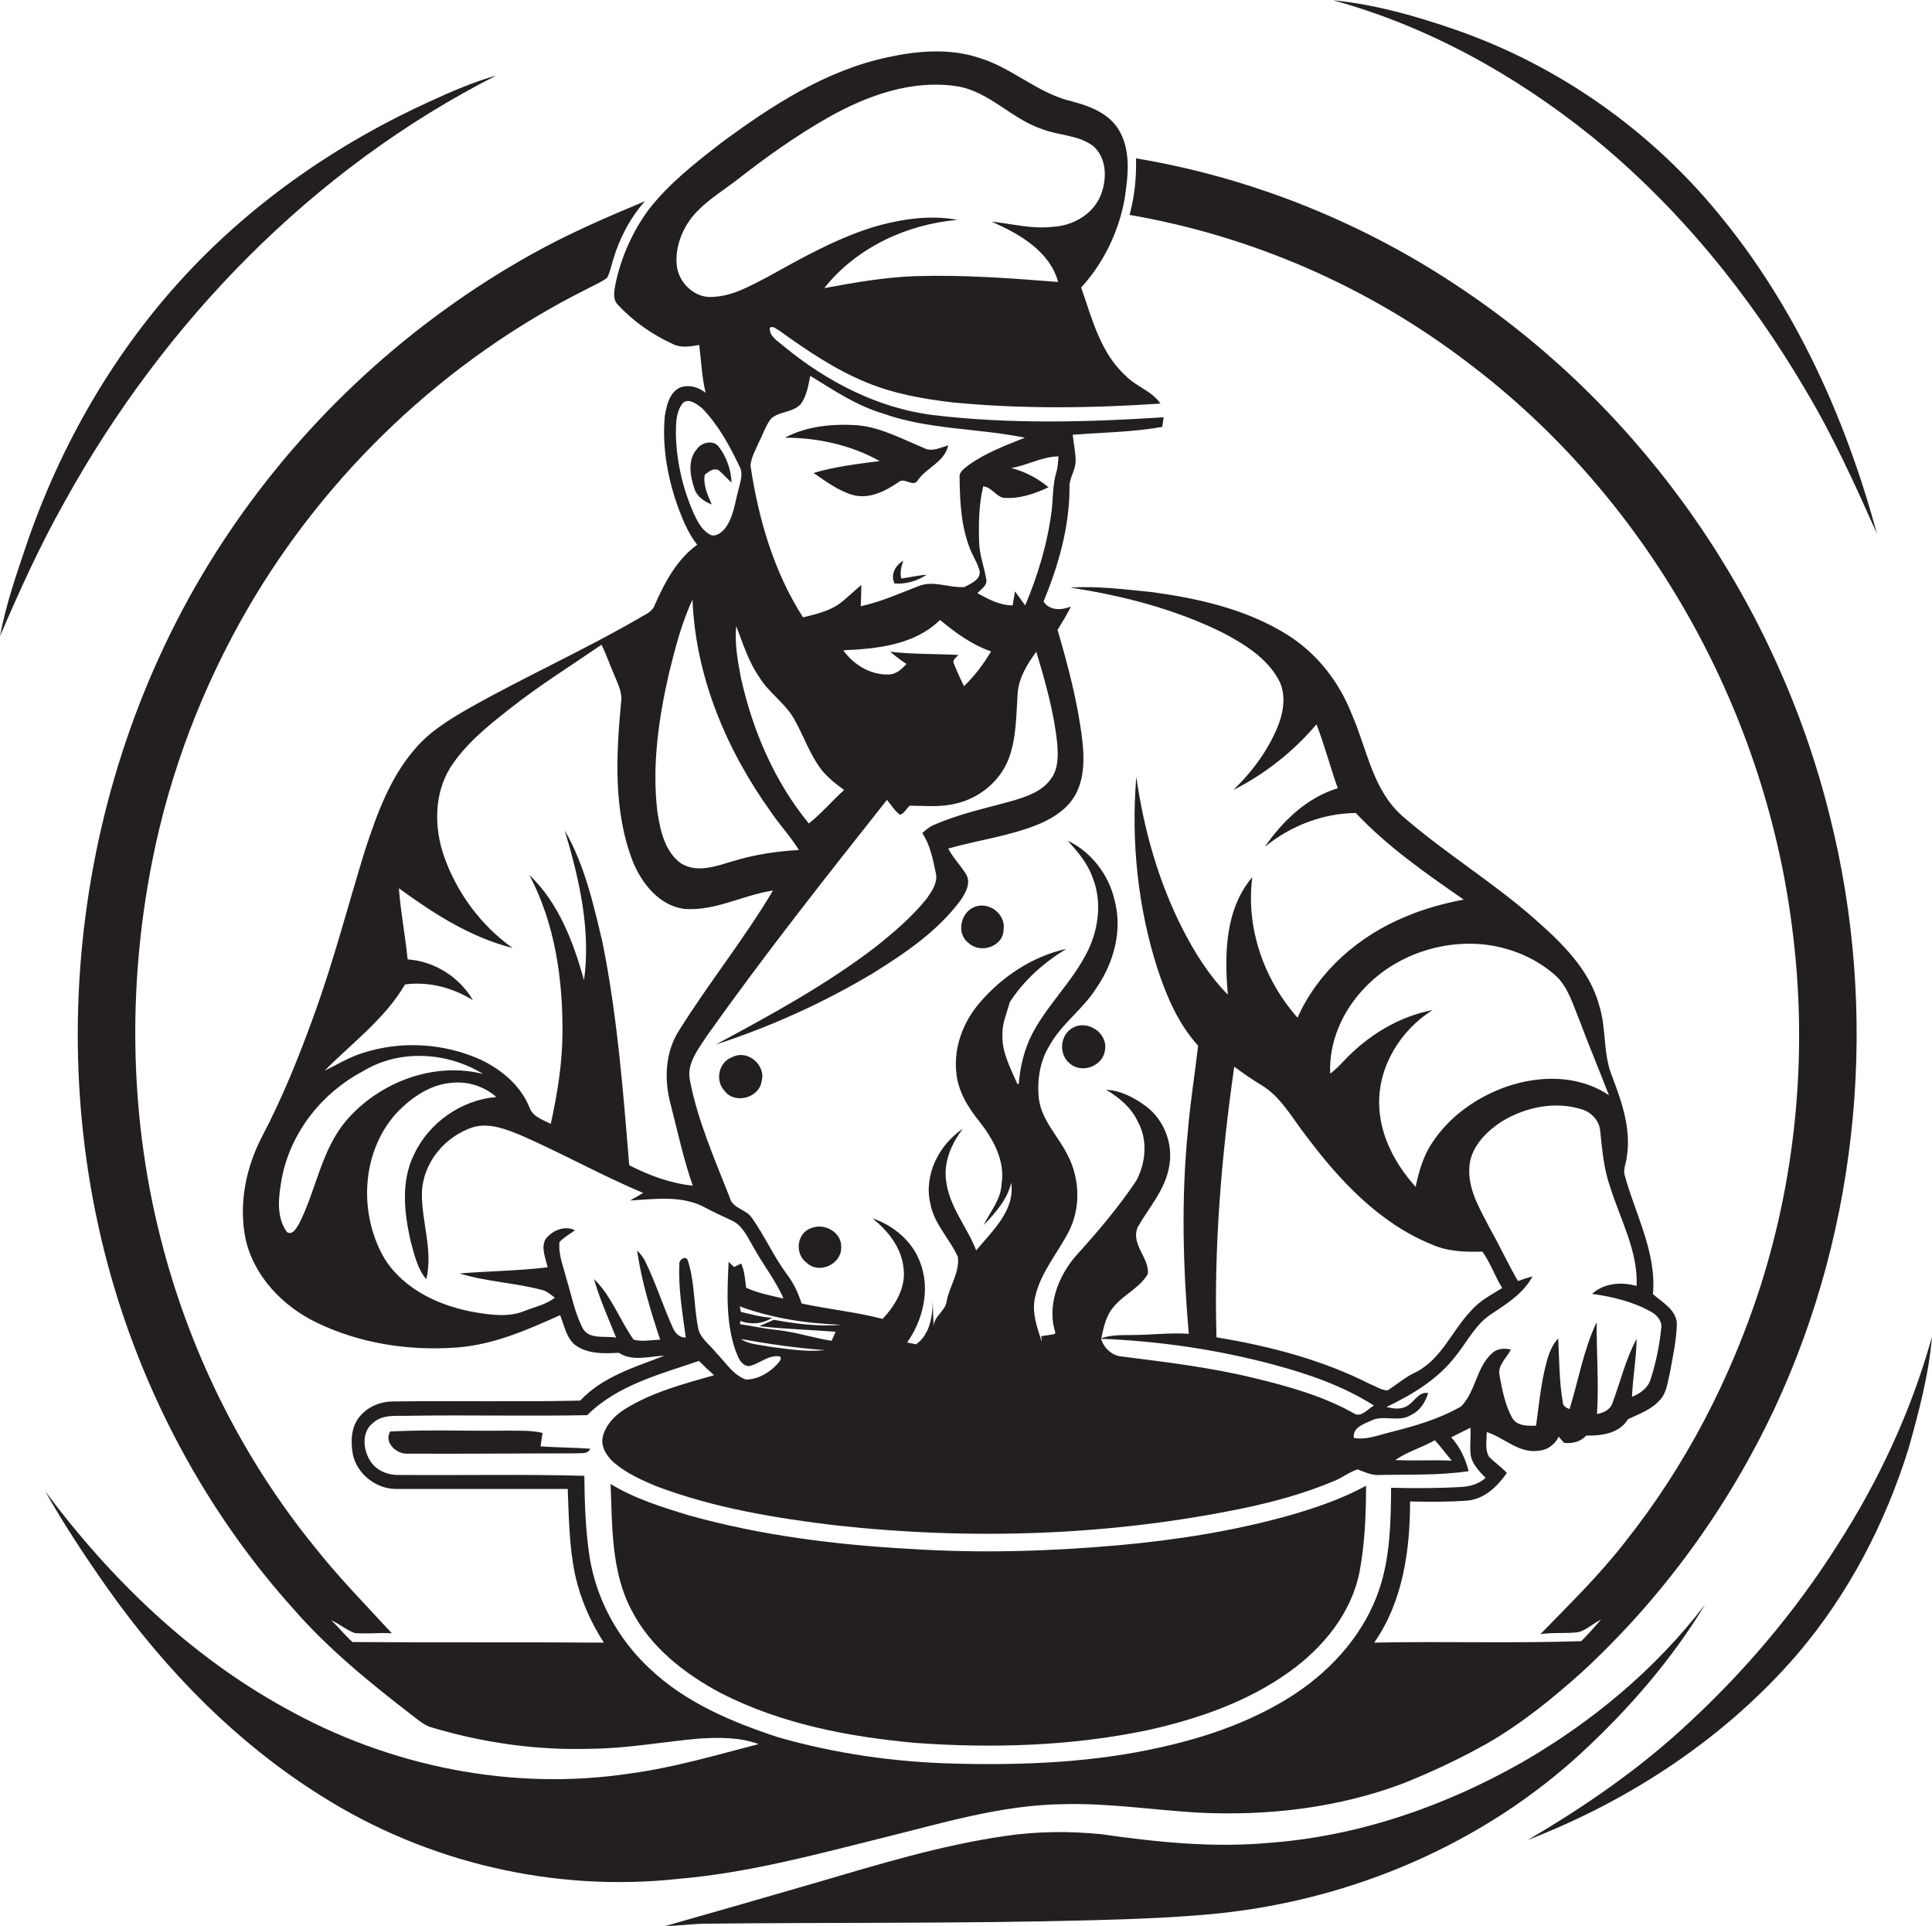 <?xml version="1.0" encoding="utf-8"?>
<!-- Generator: Adobe Illustrator 19.2.0, SVG Export Plug-In . SVG Version: 6.00 Build 0)  -->
<svg version="1.1" id="Layer_1" xmlns="http://www.w3.org/2000/svg" xmlns:xlink="http://www.w3.org/1999/xlink" x="0px" y="0px"
	 viewBox="0 0 662.6 660.5" style="enable-background:new 0 0 662.6 660.5;" xml:space="preserve">
<style type="text/css">
	.st0{fill:#231F20;}
</style>
<g>
	<path class="st0" d="M619.5,134.2c9.3,15.6,16.8,32.2,24.2,48.8c-10.7-39.6-28-77.9-54.3-109.7c-23.6-28.8-55.1-50.9-90.2-63.1
		c-13.6-4.7-27.6-8.7-42-10.1c32.5,8.9,62.5,25.6,88.7,46.7C575.6,70.9,600.2,101.2,619.5,134.2z"/>
	<path class="st0" d="M301.7,630.5c20.8-5.1,41.6-11.6,63.2-11.8c15.4-0.4,30.6,2,45.9,2.9c24,1.2,48.4-1.6,70.9-10.2
		c9.7-3.9,19.2-8.4,28.3-13.5c12-6.9,22.8-15.7,33-24.9c27.5-25.5,49.8-56.3,65.7-90.2c29.3-62.8,35.8-135.9,18.8-203.1
		C609.5,207,564.2,141.4,502,99.5C468.4,76.7,429.8,61,389.6,54.3c0.2,6.5-0.5,13.1-2.2,19.4c41.9,7.2,82,24.7,115.8,50.5
		c61.2,46,101.8,117.9,111.4,193.7c5.4,41.1,1.8,83.5-10.8,123.1c-10.2,31.7-25.7,61.7-46.4,87.7c-8.8,11.4-19.1,21.4-29.1,31.7
		c4.4-0.7,8.8-0.1,13.1-0.7c2.8-0.8,5-3,7.7-4.3c-2.2,2.5-4.4,5-6.8,7.4c-23.6,0.8-47.3,0-71,0.5c9.8-14,12.3-31.6,12.3-48.4
		c6.5,0.1,13.1,0.2,19.6-0.3c5.9-0.5,10.4-4.9,13.6-9.5c-1.9-2-4.2-3.6-6.1-5.5c-1.5-2.5-0.8-5.7-0.8-8.5c6,1.9,11,7.4,17.8,6.4
		c3-0.2,5.5-2.1,6.9-4.8c0.6,0.7,1.2,1.4,1.8,2.1c2.8,0.3,5.6-0.3,7.6-2.5c5.2,0.1,11.4-0.7,14.3-5.6c3.8-1.8,7.9-3.2,10.8-6.4
		c2.5-2.5,2.8-6.2,3.6-9.5c1-5.6,2.3-11.2,2.4-17c-0.3-4.7-5-7.2-8.2-10c1.3-14.5-6.2-27.6-9.8-41.2c-0.3-1.9,0.6-3.8,0.8-5.7
		c1.6-9.5-1.6-18.8-4.9-27.5c-3.3-7.8-2-16.5-4.5-24.5c-3.3-12.4-12.9-21.6-22.2-29.8c-14.4-12.7-31-22.7-45.5-35.4
		c-10.1-9-12-23-17.2-34.8c-4.3-11-11.8-20.7-21.9-27.1c-14.1-8.9-30.7-12.6-47-14.8c-9.2-0.9-18.4-2.1-27.6-1.5
		c18.2,2.8,36.4,7.5,52.9,15.8c7.1,3.8,14.4,8.4,18.4,15.6c2.6,4.5,2,10.2,0.3,15c-3.3,8.8-9,16.5-15.7,23
		c10.9-5.5,20.6-13.2,28.5-22.5c2.8,7.2,4.7,14.6,7.3,21.9c-10.5,3.2-18.9,11.2-25,20.1c8.8-7.2,19.9-11.5,31.2-11.6
		c10.9,11.6,24,20.7,37,29.7c-6.8,1.3-13.5,3.1-19.8,5.8c-16,6.5-30.1,18.7-37.2,34.7c-11.5-13-17.8-30.8-15.5-48.2
		c-9.4,11-9.6,26.6-8.4,40.3c-6.4-6.5-11.3-14.3-15.4-22.3c-8.4-16.4-13.4-34.3-16-52.4c-1.8,22.2,0.5,44.7,7.3,65.9
		c3.1,9.4,7.1,18.8,13.9,26.3c-1.1,9.7-2.7,19.4-3.5,29.2c-2.3,23.1-1.7,46.5,0.3,69.6c-6-0.4-12,0.3-18.1,0.4
		c-4,0.1-8-0.2-11.9,1.1c0.8-3.7,1.6-7.7,4.2-10.7c3.5-4.3,9-6.5,11.8-11.4c0.4-5.6-6-10.2-3.5-16c3.9-6.8,9.5-12.9,10.8-20.9
		c1.4-7.6-1.7-15.7-7.8-20.4c-4-3-8.7-5.5-13.8-5.8c4.4,2.7,8.6,6.1,10.8,10.9c3.5,6.3,2.8,14.1-0.5,20.3
		c-6.2,9.3-13.5,17.8-21,26.1c-6,7.1-9.7,17.2-6.7,26.2l-0.8,0.4c-1,0.1-3,0.5-4.1,0.6c0.1,0.5,0.2,1.4,0.2,1.9
		c-1.7-5-3.6-10.4-2.2-15.7c1.9-8.1,7.5-14.5,11.3-21.8c4.3-8.1,4-18.3-0.2-26.4c-3.2-6.5-8.9-11.9-9.9-19.3
		c-0.7-6.4,0.3-13.1,3.8-18.6c4.1-7.3,11.3-12.2,15.8-19.3c6.1-8.8,9.2-20,6.3-30.5c-2-8.6-8-16.4-16-20.2c3.4,3.8,6.8,7.7,8.5,12.6
		c3.2,7.9,2.2,17-1.4,24.7c-5.3,11.2-15,19.6-20.2,30.8c-2.1,4.8-3.3,10-3.7,15.3h-0.5c-2.3-5.4-5.3-10.7-5.1-16.7
		c-0.2-3.9,1.5-7.5,2.5-11.3c4.9-7.6,11.7-13.6,19.4-18.3c-11.7,2.6-22.2,9.6-29.9,18.7c-5.6,6.6-8.8,15.3-7.8,23.9
		c0.6,6.3,4,11.8,7.9,16.6c4.7,6,8.9,13.5,7.6,21.4c-0.2,5.4-3.9,9.4-6.1,14.1c4-4.2,8.1-8.8,9.4-14.5c1.4,9.5-6.5,16.5-12,23.2
		c-3.1-8-9.2-14.9-10.3-23.7c-1-6.5,1.8-12.9,5.7-18c-8.2,5.5-13.5,15.9-11.1,25.8c1.3,6.9,6.6,11.9,9.4,18.1c0.7,5.2-2.8,10-3.8,15
		c-0.3,3.5-4.2,5.1-4.5,8.7c-0.1-2.1-0.3-6.4-0.3-8.5c-0.1,5.4-1,11.4-5.7,14.8c-0.8-0.1-2.3-0.5-3.1-0.6c5.5-7.8,8-18.3,4.5-27.4
		c-2.6-7.3-9.2-12.8-16.4-15.2c5.4,4.3,10.1,10.2,10.7,17.3c0.8,6.5-2.9,12.6-7.2,17.2c-9.1-2.4-18.6-3.3-27.8-5.3
		c-1.1-3.6-2.8-7.1-5.1-10.1c-4.5-6.1-7.5-13-11.9-19.2c-2-3.1-6.8-3.2-7.7-7.2c-5.1-13-10.8-25.9-13.5-39.6
		c-1.5-6.1,2.9-11.2,5.9-15.9c19.6-27.6,40.6-54.2,61.6-80.7c1.4,1.7,2.6,3.7,4.4,5.1c1.6-0.4,2.2-2.1,3.4-3.1
		c5.2,0,10.5,0.6,15.7-0.7c8.1-1.8,15.2-7.6,18.2-15.3c2.7-7.1,2.6-14.9,3.1-22.3c0.3-5.5,3.3-10.2,6.4-14.5
		c3.1,10.3,6.1,20.8,7.2,31.6c0.3,4,0.4,8.5-2.1,11.9c-3.1,4.5-8.5,6.2-13.5,7.7c-9,2.5-18.1,4.4-26.7,8.2c-1.5,0.6-2.8,1.7-4,2.8
		c2.7,4,3.6,8.8,4.6,13.5c0.9,3.3-1.3,6.4-3.1,9c-5.1,6.3-11.3,11.6-17.6,16.6c-17,13-35.9,23.3-54.7,33.4
		c18.8-6.1,36.9-14.3,53.8-24.4c11.1-6.9,22.2-14.4,30.1-25c1.8-2.6,3.8-6.2,1.8-9.2c-1.9-3-4.4-5.5-6-8.6c10.5-3,21.5-4.3,31.6-8.6
		c4.8-2.1,9.5-5.2,12.1-10c3-5.6,3-12.2,2.3-18.4c-1.5-12.9-4.9-25.6-8.5-38c1.6-2.6,3.2-5.2,4.6-8c-3.2,1.3-7.3,1.5-9.4-1.7
		c5.1-12.4,8.9-25.6,8.9-39.1c-0.2-3.2,2.1-5.9,2.1-9.1c0-3-0.7-6-1-9c10.2-0.8,20.6-0.9,30.7-2.7c0.1-0.8,0.4-2.5,0.5-3.3
		c-26.4,1.7-53.1,2.4-79.4-0.8c-18.8-2.4-36.2-11.5-50.7-23.4c-2-1.8-5.2-3.4-5-6.5c1.2-0.8,2.3,0.5,3.3,1
		c9.3,6.7,18.9,13.2,29.5,17.6c9.5,4,19.7,5.8,29.9,7c23.7,2.3,47.6,2,71.3,0.4c-3-4.4-8.4-5.8-12-9.6c-8.6-7.8-11.5-19.6-15.2-30.2
		c7.7-8.4,12.9-19.2,14.9-30.4c1.2-7.9,2.3-16.9-2.2-24c-3.9-6.1-11.3-8.3-18-10C354.9,31,346.4,23,335.7,19.8
		c-10.1-3.3-20.9-2.4-31.1-0.2c-21.4,4.5-40.1,16.7-57.4,29.5c-8.8,6.8-17.7,13.8-24.6,22.6c-5.7,7.7-9.7,16.7-11.6,26.1
		c-0.4,2.3-0.9,5,1,6.8c5.3,5.7,11.8,10.2,18.8,13.4c2.8,1.4,6,0.8,9,0.3c0.7,5.5,0.9,11,2.2,16.4c-2.5-2-5.9-3-9-1.7
		c-3.5,1.8-4.4,6.1-5,9.7c-1,10.9,1.1,22,4.9,32.2c1.6,4.2,3.4,8.3,6.2,11.9c-7,5.1-11.2,13-14.6,20.8c-0.9,2.4-3.5,3.2-5.5,4.5
		c-19,11-39.1,20-58.2,30.8c-6.8,3.9-13.7,8.1-18.8,14.3c-8.4,9.8-12.8,22.2-16.8,34.3c-5.8,18.8-10.7,37.8-17.4,56.3
		c-5.2,14.4-10.9,28.6-18,42.1c-5.5,10.6-8,23.1-5.6,34.9c2.8,12.7,12.6,23,24.1,28.6c14.9,7.3,31.8,9.9,48.3,8.7
		c12.5-0.9,24.2-6,35.5-11.1c1.4,3.5,2.1,7.7,5.1,10.2c4.3,3.2,10,3,15,2.7c4.7,3.1,10.5,1.2,15.7,1c-10.1,3.9-21.3,7.2-28.9,15.4
		c-21.4,0.5-42.8,0-64.2,0.3c-4.3,0-8.5,1.7-11.3,5c-3.1,3.5-3.3,8.7-2.5,13.1c1.4,6.7,7.9,11.9,14.8,11.9c19.7,0,39.3,0,58.9,0
		c0.4,9.8,0.5,19.7,2.5,29.3c1.8,8.3,5.3,16.3,9.9,23.4c-28.7-0.2-57.5,0-86.2-0.2c-2.6-2.3-4.8-5.1-7.3-7.5c2.8,1.3,5.1,3.3,8,4.4
		c4.2,0.4,8.5-0.2,12.8,0.1c-9.1-9.9-18.5-19.4-26.8-30C83.5,500.4,66,465.4,56.1,428.5c-11.7-43.3-12.6-89.3-3.9-133.2
		c6-30.4,17.2-59.7,32.7-86.5c27.1-46.7,67.9-85.4,116.2-109.6c2.4-1.3,4.9-2.3,7.1-3.9c1-1.9,1.4-4,2-6c2.2-7.4,5.8-14.5,11-20.3
		c-13.2,5.5-26.4,11.2-38.9,18.2c-41.4,23.1-77.2,56-103.7,95.3C25.5,261,12,364.7,43.3,454.2c12.5,35.8,31.9,69.3,57.3,97.5
		c12,13.8,26.3,25.4,40.7,36.5c2.1,1.6,4.2,3.5,6.8,4.2c17.7,5.3,36.2,7.9,54.6,7.3c12.5-0.1,24.7-2.4,37.1-3.5
		c6.8-0.4,13.9-0.5,20.4,1.9c-14.4,3.7-28.8,8-43.6,10c-40.7,6.3-83.1-2.3-118.9-22.4c-32.7-18-60-44.5-82.2-74.3
		c6.5,11.5,13.8,22.5,21.4,33.3c19.8,28,44.3,53.1,73.5,71.3c36.1,22.8,79.9,33,122.4,28.3C256.2,642.3,278.9,636.2,301.7,630.5z
		 M561.3,441c-5.2-1.5-11.2-1-15.3,2.7c7.1,1,14.3,2.7,20.5,6.3c2,1.1,3.7,3.3,3.2,5.8c-0.6,5.8-1.8,11.6-3.6,17.2
		c-0.9,3-3.6,4.9-6.4,6c0.3-6.7,1.5-13.2,1.6-19.9c-3.7,6.9-5.5,14.5-8.2,21.8c-0.7,2.5-3.1,3.6-5.4,4c0.7-10.5-0.2-21-0.1-31.5
		c-4.5,9.4-6.2,19.8-9.3,29.8c-1.1-0.4-2.3-1-2.3-2.3c-1.3-7.2-1.2-14.6-1.6-21.9c-2.8,3-3.8,7.1-4.7,11c-1.4,6.2-2,12.6-2.9,18.9
		c-2.9,0.1-6.5,0.2-8.2-2.7c-2.4-4.4-3.4-9.5-4.3-14.4c-0.8-3.6,2.4-6.1,3.9-9c-2.2-0.5-4.7-0.4-6.4,1.2
		c-5.5,4.8-5.6,13.1-10.7,18.3c-7.6,4.4-16.1,6.8-24.5,8.9c-4,1-8.1,2.7-12.3,1.9c-0.4-3.5,3.2-4.7,5.7-5.8c4.4-2.4,9.7,0.7,14-2.1
		c3-1.4,4.9-4.4,5.8-7.5c-3.3-0.5-4.6,2.9-7,4.3c-2.2,1.5-4.9,1.1-7.3,0.5c9-4.3,17.9-9.7,24-17.8c3.8-4.8,6.7-10.7,12-14.1
		c5.3-3.5,11-7.1,14.1-12.9c-1.7,0.5-3.4,1-5,1.6c-3.4-5.8-6.2-12-9.5-17.8c-3.3-6.5-7.5-13.1-7.2-20.6c0.1-7.2,5.7-12.8,11.3-16.4
		c8.1-4.9,18.4-7,27.5-4c3.2,1,5.8,3.9,6.1,7.3c0.7,6.5,1.2,13,3.4,19.2C555.7,418.2,561.8,429,561.3,441z M497.9,500.9
		c-6.5-0.3-12.9,0.1-19.4-0.2c4.2-2.9,9.2-4.3,13.6-6.8C494.2,496.2,496,498.7,497.9,500.9z M467.9,338.9
		c10.6-11.3,26.8-16.8,42-14.9c9,1.2,17.8,5,24.4,11.3c3.8,4.1,5.3,9.6,7.4,14.6c3.2,8.6,6.8,17.1,10.1,25.7c-10.3-7-23.6-6.9-35-3
		c-10.3,3.6-19.7,10.2-25.7,19.4c-3,4.5-4.5,9.8-5.6,15c-7-7.8-12.3-17.6-12.5-28.3c-0.3-13.1,7.4-25.5,18.3-32.3
		c-11.7,2.2-22.3,8.8-30.4,17.4c-1.5,1.6-3,3.1-4.7,4.4C455.7,357.4,460.4,346.7,467.9,338.9z M423.3,365.8c3,2.2,6.1,4.4,9.3,6.3
		c6.8,4.1,10.6,11.4,15.4,17.5c11.4,15.2,25,29.8,42.9,37.1c5.5,2.5,11.6,2.7,17.5,2.5c2.8,3.9,4.3,8.5,6.8,12.5
		c-3.7,2.3-7.8,4.4-10.7,7.8c-6.5,6.8-10.1,16.5-18.8,21c-3.6,1.6-6.5,4.2-9.8,6.3c-2.1,0-4-1.4-5.9-2.1
		c-16.5-8.4-34.6-13.1-52.8-16.1C416.3,427.5,418.9,396.5,423.3,365.8z M436.9,468c11.9,3.2,23.8,7.3,34.3,14c-2,1.1-3.9,3.7-6.3,3
		c-10.8-6.2-23-9.6-35.1-12.5c-14.8-3.6-29.9-5.4-44.9-7.3c-3.5-0.2-6.3-2.9-7.3-6.1C397.6,459.9,417.5,462.8,436.9,468z
		 M288.6,454.3c-7.8,0.7-15.5-0.3-23.2-1.7c-1.6,0.8-3.3,1.3-4.9,2.2c8.7,1,17.4,1.2,26.1,1.9l-0.5,1.1c-0.2,0.5-0.7,1.5-0.9,2
		c-6.3-1-12.3-3-18.6-3.7c-4.3-0.4-8.5-1.4-12.8-2c0-0.3,0.1-0.8,0.1-1.1c3.6,1.3,7.6,1.1,10.9-1.1c-3.6-0.2-7.2-1.2-10.7-2
		c-0.1-0.5-0.3-1.4-0.4-1.9C264.9,452.1,276.8,453.9,288.6,454.3z M282.9,463c-6.4,0.7-12.8-0.4-19.1-1.2c-3.3-0.7-6.8-0.7-9.7-2.6
		C263.7,460.9,273.2,462.3,282.9,463z M277.4,282.4c-11.8-14.4-19.3-31.9-23.3-50c-1.1-5.8-2.2-11.8-1.6-17.7
		c2.3,6,4.2,12.2,7.9,17.5c3.2,5.3,8.7,8.8,11.8,14.1c3.3,5.7,5.4,12.2,9.4,17.5c2.2,2.8,5,5,7.9,7.1
		C285.4,274.6,281.8,278.9,277.4,282.4z M330.6,235.3c-1.2-2.5-2.4-5-3.4-7.6c-0.8-1.4,0.8-2.2,1.5-3.1c-7.8-0.4-15.6-0.2-23.4-1.1
		c1.8,1.5,3.6,2.9,5.6,4.2c-1.7,1.8-3.6,3.6-6.2,3.6c-6.2,0.2-12-3.4-15.5-8.3c11.6-0.5,24.4-1.8,33.2-10.4
		c5.3,4.4,10.9,8.5,17.5,10.8C337.3,227.7,334.3,231.8,330.6,235.3z M363,156.5c-0.1,1.8-0.2,3.7-0.7,5.4c-1.3,4.2-1.1,8.6-1.6,13
		c-1.4,11.3-4.7,22.3-9.1,32.7c-1.2-1.6-2.3-3.2-3.5-4.8c-0.3,1.6-0.5,3.2-0.8,4.8c-4.4,0-8.3-2.1-12.1-4.2c1.2-1.3,3.3-2.5,3.1-4.5
		c-0.7-4.4-2.4-8.6-2.5-13c-0.2-6.4-0.1-12.8,1.4-19.1c2.8,0.2,4.2,3.2,6.8,3.9c5.4,0.5,10.7-1.3,15.6-3.6
		c-3.7-3.1-8.1-5.4-12.8-6.6C352.3,159.6,357.4,156.6,363,156.5z M264.5,143.5c2.9-2.5,7.4-2,10.1-4.9c2.1-2.8,2.6-6.4,3.3-9.7
		c8,4.9,15.8,10.2,24.9,12.9c15.7,5.6,32.6,5,48.7,8.3c-6.6,2.6-13.4,5.2-19.2,9.3c-1.4,1.2-3.5,2.3-3.2,4.5
		c0.1,8.1,0.5,16.4,3.5,24.1c1,2.7,2.7,5.1,3.4,7.9c0.3,3-3.1,4.2-5.2,5.4c-5.3,0.4-10.6-2.4-15.8-0.3c-6.5,2.5-12.9,5.4-19.8,6.9
		c0.1-2.4,0.2-4.9,0.2-7.3c-2.7,2.2-5.2,4.8-8,6.8c-3.6,2.3-7.8,3.3-12,4.3c-10-15.6-15.3-33.8-18-52c0.2-2.9,1.8-5.5,2.9-8.1
		C261.7,148.9,262.6,145.9,264.5,143.5z M232.1,91c-0.6-6.2,1.8-12.4,5.7-17.1c4-4.7,9.4-8,14.3-11.7c10.2-8,20.8-15.6,32.1-22
		c13.3-7.5,28.7-13,44.1-10.6c11,1.8,18.5,11.1,28.9,14.6c5.7,2.3,12.5,2,17.6,5.8c4.8,4,4.9,11.3,2.8,16.7
		c-2.6,6.8-9.7,10.8-16.8,11.1c-7,0.8-13.9-1.1-20.8-1.8c9.5,4.1,20,10.1,22.9,20.7c-16.3-1.3-32.7-2.5-49.1-2
		c-10.5,0.4-20.8,2.2-31.1,4.1c11-13.9,28.3-21.9,45.7-23.4c-9.1-1.7-18.4-0.4-27.3,2c-13.5,3.9-25.8,10.9-38.1,17.7
		c-5.8,3-11.7,6.4-18.3,6.7C238.5,102.5,232.7,97.1,232.1,91z M237.8,175.8c-3.7-8.5-5.8-17.7-6-26.9c0-3.7,0-7.7,2.4-10.7
		c2-1.8,4.8,0.4,6.5,1.7c5.6,5.7,9.5,12.9,12.9,20c1.4,2.5,0.3,5.3-0.3,7.9c-1.3,4.6-1.7,9.7-4.8,13.6c-1.2,1.4-3.4,3-5.2,1.8
		C240.5,181.6,239.1,178.6,237.8,175.8z M229.5,230.6c2.1-8.5,4.3-17,8-25c1,26.3,11.6,51.5,26.8,72.7c3,4.5,6.8,8.5,9.7,13.2
		c-7.7,0.4-15.3,1.6-22.6,3.8c-5.7,1.7-12.2,4.2-17.8,0.8c-5.5-3.9-7.1-11.1-8.1-17.4C223.5,262.6,225.9,246.3,229.5,230.6z
		 M138.9,337.6c8.1-1.1,16.4,1.1,23.3,5.4c-4.6-7.9-13.2-13.4-22.4-14c-0.8-8.2-2.4-16.2-3-24.4c11.9,8.7,24.5,16.8,39,20.5
		c-10.8-7.7-19.1-18.9-23.5-31.4c-3.4-9.8-3.5-21.3,2.1-30.4c5.2-8.2,13-14.4,20.5-20.3c10-7.9,20.9-14.7,31.4-21.9
		c1.8,3.7,3.1,7.6,4.8,11.4c1.1,2.6,2.4,5.4,1.9,8.4c-1.7,18.2-2.7,37.3,4.1,54.7c3.1,7.5,9.1,15,17.6,16.1
		c10.6,0.8,20.2-4.8,30.4-6.3c-9.8,16.5-21.9,31.5-32.1,47.8c-4.9,7.5-5.3,17-3,25.5c2.4,9.3,4.4,18.8,7.6,27.9
		c-7.7-0.8-14.9-3.5-21.8-7c-2.1-25.6-4.1-51.3-9.2-76.6c-3.1-13-6.1-26.4-12.9-38.2c4.9,16.5,9,34,6.6,51.3
		c-3.7-13.1-8.7-26.5-18.8-36.1c8.9,16.7,11.6,36.1,11.4,54.8c-0.1,10.3-1.8,20.5-4,30.6c-2.7-1.4-6.2-2.4-7.3-5.6
		c-3-7.5-9.5-12.9-16.5-16.3c-12.7-5.8-27.5-6.7-40.7-2.4c-4.6,1.4-8.8,4-13.1,6.1C120.7,357.7,132,349.4,138.9,337.6z M119,384
		c-8.8,10.1-10.5,24-16.4,35.6c-0.9,1.4-2.2,4.2-4.2,2.9c-3.9-5.4-2.8-12.6-1.7-18.7c3.1-15.6,13.7-29,27.7-36.4
		c12.5-7.7,29-6.7,41.3,0.9C148.8,364,130.2,371.1,119,384z M226.4,459.4c-3,0.1-6.2,0.8-9.1,0c-4.8-6.8-7.6-15-13.6-20.8
		c2,6.9,4.9,13.4,7.6,20.1c-3.9-0.7-9.7,0.9-11.7-3.7c-2.6-5.3-3.7-11.2-5.4-16.7c-1-4.1-2.8-8.1-2.3-12.4c1.5-1.6,3.5-2.7,5.3-4
		c-3.6-1.8-8,0.1-10.2,3.2c-1.5,3.1,0.2,6.4,0.8,9.5c-10,1.2-20.2,1.3-30.2,2.1c9.4,2.9,19.4,3.2,28.8,5.8c1.5,0.5,2.6,1.6,3.9,2.5
		c-3,2.4-7,3.2-10.5,4.6c-5.2,2.1-11,1.4-16.4,0.5c-12.1-2-24.6-7.6-31.4-18.3c-9.1-15.3-8.2-36.6,3.9-50c5.1-5.4,11.7-10,19.3-10.5
		c5.4-0.5,11,1.3,15,4.9c-12,1-23.1,8.8-28.2,19.7c-4.5,9.1-3.4,19.6-1.3,29.2c1.3,4.7,2.3,9.8,5.5,13.6c2.4-10-1.7-19.9-1.5-29.8
		c0.4-10.3,8-19.3,17.7-22.4c5.5-1.5,11.1,0.7,16.2,2.8c14.2,6.2,27.7,13.8,42,19.8c-1.5,0.9-3,1.7-4.5,2.6
		c8.5-0.5,17.8-1.9,25.7,2.4c3.1,1.7,6.4,3.1,9.5,4.6c3.5,1.8,5.1,5.6,7,8.8c3.3,6.1,7.7,11.5,10.4,17.8c-4.3-1-8.7-1.8-12.8-3.7
		c-0.4-2.8-0.5-5.7-1.7-8.3c-0.8,0.4-1.6,0.8-2.4,1.2c-0.5-0.4-1.4-1.3-1.9-1.8c-0.5,10-1,20.4,2.2,30c0.9,2.3,1.8,5.6,4.8,5.8
		c3.6-0.8,6.8-4.1,10.7-3.3c0.6,1.2-0.6,2-1.3,2.9c-2.7,2.8-6.4,4.9-10.4,5c-4.5-1.5-7-5.9-10.2-9.1c-2-2.6-5-4.6-6.1-7.8
		c-1.7-7.8-1.2-16-3.6-23.6c-0.5-2.4-3.3-0.7-3,1c-0.4,8.4,1.1,16.8,2.2,25.1c-2.3,0-3.7-1.6-4.5-3.5c-3.3-7.3-5.7-15-9.2-22.2
		c-0.7-1.6-1.8-3-3-4.2C220,439.3,223.1,449.4,226.4,459.4z M222.6,572c-10.7-10-18.1-23.6-20.4-38.1c-1.4-9.2-1.7-18.5-1.8-27.8
		c-21.2-0.6-42.4-0.1-63.6-0.3c-3.9,0.1-8-1.6-10-5.1c-2.3-3.8-2.8-9.7,1.1-12.7c3.4-3.2,8.5-2.3,12.8-2.5
		c20.2-0.3,40.5,0.2,60.7-0.2c10.3-10.3,24.9-14,38.3-18.6c1.7,1.7,3.4,3.3,5.2,4.9c-10.5,3-21.3,5.8-30.7,11.7
		c-3.5,2.2-6.5,5.4-7.5,9.5c-0.7,3.5,1.5,6.7,4,8.9c4.2,3.5,9.2,5.8,14.2,7.9c19.8,7.5,40.9,11,61.8,13.5
		c46.5,5.1,93.9,3.6,139.8-5.9c10.5-2.2,21-5.1,31-9.3c2.8-1.1,5.2-3.1,8.1-4c2.6,1,5.2,2.2,8,1.9c10-0.2,20.1,0.2,30.1-1.3
		c-1.1-4.2-3-8.4-6-11.6c2.2-1.1,4.4-2.2,6.6-3.3c0.2,3.1-0.3,6.3,0.1,9.5c0.6,3.2,3,5.5,5.1,7.7c-2.2,2-5.1,2.9-8,3.1
		c-8.1,0.5-16.3,0.5-24.4,0.3c-0.1,11.6-0.3,23.5-4,34.6c-4.9,14.9-15.8,27.3-28.7,35.9c-13.9,9.2-29.8,14.8-45.9,18.4
		c-23.2,5.3-47.2,6.3-70.9,5.7c-20.6-0.5-41.1-3.4-60.9-9.1C250.9,590.5,234.9,583.8,222.6,572z"/>
	<path class="st0" d="M170.2,25.9c-7.8,2.2-15.2,5.4-22.6,8.8C116.3,48.9,87.4,68.8,63.9,94c-24.6,26.4-43,58.3-54.7,92.4
		C5.7,196.8,2,207.3,0,218.2c6.7-15.7,13.8-31.3,22.2-46.2C56.2,110.5,107.3,57.8,170.2,25.9z"/>
	<path class="st0" d="M279,162.2c4.3,2.9,8.6,6.2,13.7,7.6c5.6,1.4,11-1.4,15.5-4.5c2-1.7,5,1.9,6.5-0.5c3-4.5,9.3-6.3,10.5-12.1
		c-2.7,0.8-5.6,2.4-8.4,0.9c-7.5-3.1-14.8-7.1-23-7.8c-8.4-0.5-17.1,0.3-24.6,4.3c11.3,0,22.6,2.5,32.5,8
		C294.1,159.1,286.4,160,279,162.2z"/>
	<path class="st0" d="M241.7,162.8c1.4-1,2.8-2.4,4.7-1.6c1.6,1.3,2.9,2.9,4.5,4.3c-0.2-4.4-1.7-8.8-4.4-12.3
		c-1.9-2.5-5.9-1.5-7.5,0.8c-3.3,3.8-2.3,9.3-0.8,13.7c0.9,2.7,3.4,4.3,5.9,5.3C242.7,169.7,241.1,166.4,241.7,162.8z"/>
	<path class="st0" d="M309.8,192.3c-2.7,1.5-4.5,4.8-3,7.8c3.8,0.3,7.9-0.9,11-3c-2.9,0.2-5.8,0.9-8.7,1.3
		C308.6,196.3,309.1,194.2,309.8,192.3z"/>
	<path class="st0" d="M334,311.1c-4.6,2-6.1,9.1-1.8,12.3c4.1,3.8,11.9,1.2,12-4.6C345,313.4,339,308.9,334,311.1z"/>
	<path class="st0" d="M368.2,352.3c-4.7,2.3-5.3,9.2-1.3,12.4c4.2,3.7,11.7,0.8,12.1-4.9C379.8,354.2,373.1,349.8,368.2,352.3z"/>
	<path class="st0" d="M251.2,362.5c-4.7,1.6-6.1,8-2.7,11.6c3.5,4.7,11.9,2.4,12.7-3.3C262.8,365.2,256.3,359.8,251.2,362.5z"/>
	<path class="st0" d="M278.1,421.2c-4.9,1.7-5.6,8.8-1.5,11.8c4.2,4.1,12,0.6,11.9-5.2C288.8,422.6,282.7,419.2,278.1,421.2z"/>
	<path class="st0" d="M630,530.1c-14.2,22.4-31.5,42.9-51,60.9c-16.6,15.5-35.4,28.5-55.1,40c35.2-13.6,67.7-35,92.4-63.6
		c17.6-20.6,30.3-45,38.3-70.8c3.5-12.5,6.9-25.2,8-38.2C655.5,483.8,644.3,508,630,530.1z"/>
	<path class="st0" d="M186.1,491.4c-4-1-8.2-0.7-12.3-0.8c-13.3,0.2-26.7-0.4-40,0.3c-2.2,3.8,2.2,7.8,5.9,7.6
		c19.4,0.1,38.7-0.1,58.1-0.1c1.6-0.2,3.8,0.4,4.6-1.6c-5.7-0.4-11.4-0.4-17-0.8C185.6,494.5,185.8,493,186.1,491.4z"/>
	<path class="st0" d="M393.7,593.3c17.1-3.8,34.2-9.7,48.5-20c11.6-8.3,21.3-20.1,24.1-34.4c1.8-9.7,2.2-19.6,2.2-29.4
		c-8.2,4.5-17.1,7.5-26,10.1c-19.2,5.4-39,8.5-58.8,10.3c-23.6,2.1-47.3,2.8-70.9,1.3c-25.9-1.4-51.8-4.6-76.7-11.6
		c-9.2-2.8-18.5-5.7-26.7-10.7c0.6,14.6,0.2,30.1,7.2,43.3c6.5,12.7,18.2,21.8,30.6,28.4c20.7,10.6,43.8,15,66.8,17.1
		C340.5,599.6,367.5,598.8,393.7,593.3z"/>
	<path class="st0" d="M584.8,550.2c-16.9,22.1-38.6,40.2-62.7,54.1c-26.7,15.2-56.5,25.5-87.3,27.7c-19,1.7-38.2-0.3-57.1-3
		c-11-1.1-22-1-32.9,0.6c-22.2,3.2-43.7,9.8-65.2,16.1c-17.1,5-34.3,9.9-51.5,14.8c4.2-0.1,8.4-0.6,12.6-0.8
		c44.6-0.5,89.3,0,133.9-1.2c14.6-0.4,29.3-0.9,43.9-2.4c45.8-4.9,90.3-23.9,124.2-55.3C558.9,585.8,573.4,569,584.8,550.2z"/>
</g>
</svg>
